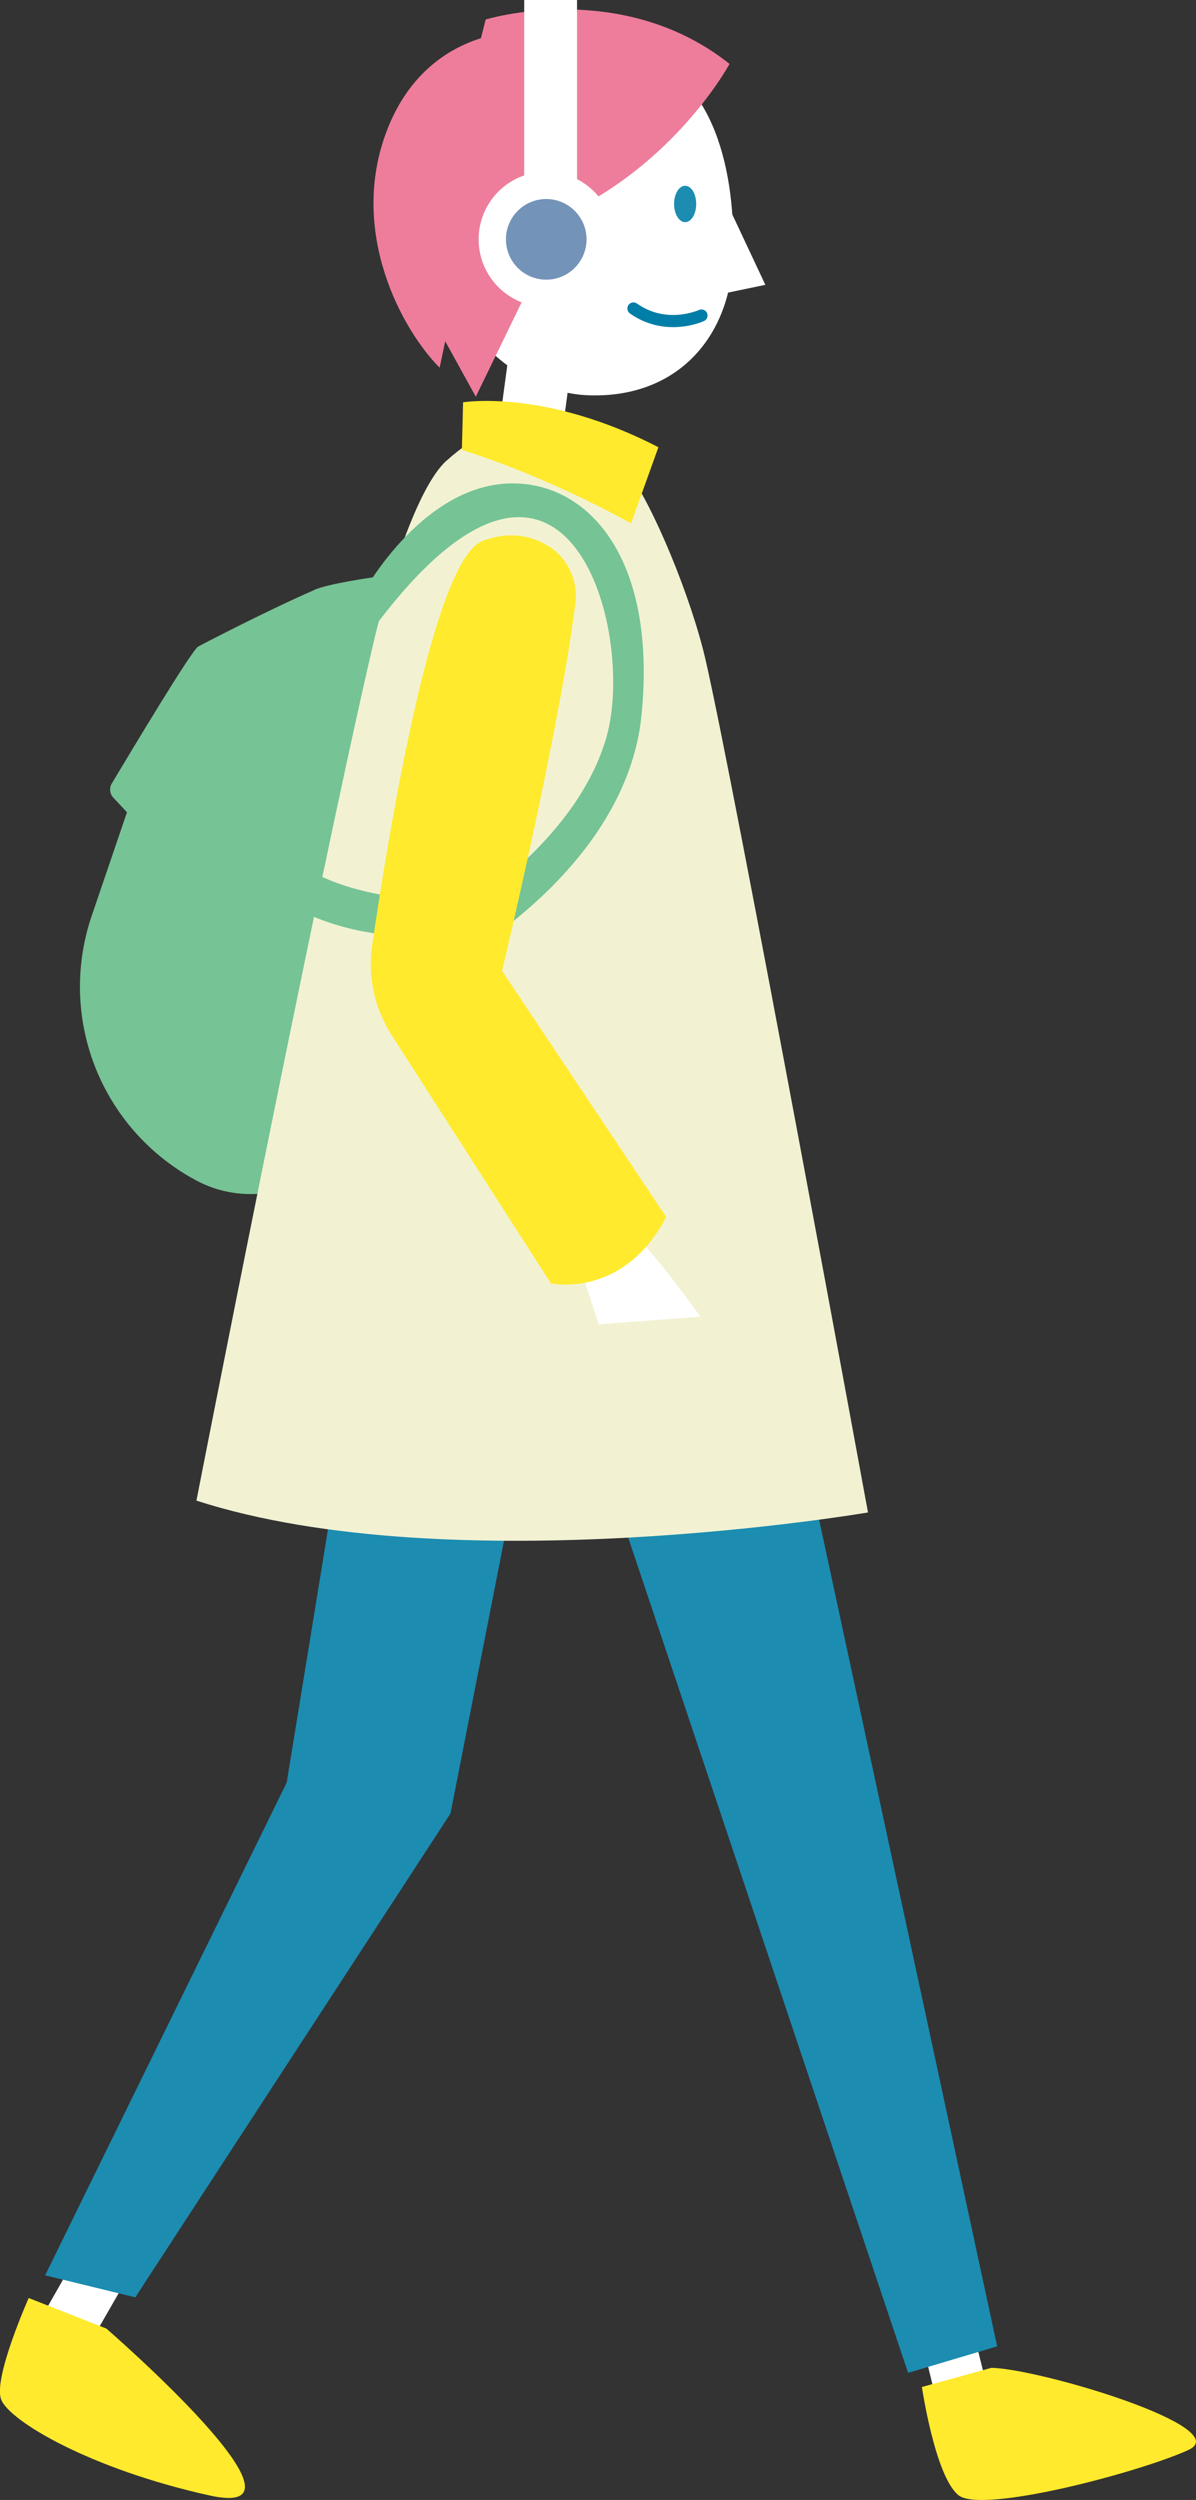 <?xml version="1.0" encoding="UTF-8"?><svg id="_レイヤー_2" xmlns="http://www.w3.org/2000/svg" viewBox="0 0 109.17 228.12"><rect x="0" y="0" width="109.17" height="228.12" fill="#333333" stroke="none"/><defs><style>.cls-1{fill:#fff;}.cls-2{fill:#ffea2d;}.cls-3{fill:none;stroke:#007ea7;stroke-linecap:round;stroke-linejoin:round;stroke-width:1.11px;}.cls-4{fill:#f2f2d3;}.cls-5{fill:#76c395;}.cls-6{fill:#7493b8;}.cls-7{fill:#ee7d9b;}.cls-8{fill:#1c8cb1;}</style></defs><g id="_レイヤー_1-2"><path class="cls-5" d="M28.68,53.84c-4.71,2.06-10.56,5.14-10.56,5.14-.5.12-6.21,9.67-7.91,12.5-.25.41-.2.95.13,1.3l1.25,1.34-3.22,9.45c-.81,2.38-1.17,4.9-1.05,7.42h0c.35,7.24,4.53,13.52,10.64,16.75,3.32,1.76,7.34,1.59,10.55-.36h0c2.67-1.62,4.5-4.32,5.02-7.39l9.32-48.38s-11.64,1.12-14.17,2.22Z"/><polygon class="cls-1" points="13.56 194.34 2.4 213.89 6.91 216.07 16.86 198.77 13.56 194.34"/><polygon class="cls-1" points="81.73 203.81 86.4 222.79 91.16 222.12 86.4 202.86 81.73 203.81"/><path class="cls-2" d="M2.62,209.69s-3.25,7.29-2.52,9.25c.73,1.96,8.13,6.36,19.04,8.77,10.91,2.41-9.43-15.23-9.43-15.23l-7.09-2.79Z"/><path class="cls-2" d="M84.15,217.81s1.2,8.13,3.33,9.87c2.13,1.74,16.58-2.1,20.99-4.12,4.41-2.02-13.43-7.39-17.97-7.5l-6.35,1.75Z"/><polygon class="cls-8" points="4.12 207.62 12.35 209.63 41.12 165.48 50.15 119.49 33.73 116.29 26.17 162.66 4.12 207.62"/><polygon class="cls-8" points="82.89 216.52 91.02 214.1 70.47 118.72 52.32 125.32 82.89 216.52"/><path class="cls-1" d="M57.64,4.69c-12.33-3.14-18.54,5.37-18.61,12.44-.11,11.77,7.68,18.69,14.68,18.94,8.18.29,12.96-5.4,13.2-12.7.24-7.3-1.52-16.72-9.27-18.69Z"/><path class="cls-8" d="M63.55,18.61c0,.92-.45,1.66-1.01,1.66s-1.01-.75-1.01-1.66.45-1.66,1.01-1.66,1.01.75,1.01,1.66Z"/><path class="cls-3" d="M64.03,28.79s-3.19,1.49-6.21-.64"/><polygon class="cls-1" points="66.28 18.37 69.86 25.99 64.48 27.11 66.28 18.37"/><path class="cls-7" d="M44.33,1.78s12.38-3.8,22.26,4.05c0,0-8.61,16.08-27.47,16.71L44.33,1.78Z"/><path class="cls-7" d="M47.35,2.91s-8.48-.25-12.03,8.99c-3.55,9.24,1.39,18.23,4.81,21.65l.51-2.41,2.79,5.06,10.89-22.41-6.96-10.89Z"/><rect class="cls-1" x="47.85" width="4.82" height="24.2"/><path class="cls-1" d="M56.03,21.84c0,3.4-2.76,6.17-6.17,6.17s-6.17-2.76-6.17-6.17,2.76-6.17,6.17-6.17,6.17,2.76,6.17,6.17Z"/><path class="cls-6" d="M53.54,21.84c0,2.03-1.65,3.68-3.68,3.68s-3.68-1.65-3.68-3.68,1.65-3.68,3.68-3.68,3.68,1.65,3.68,3.68Z"/><rect class="cls-1" x="46.05" y="29.53" width="5.79" height="11.79" transform="translate(5.18 -6.23) rotate(7.69)"/><path class="cls-4" d="M40.77,42.03c5.6-5.06,11.89-5.09,16.47.92,2.38,3.12,5.83,11.56,7.13,17.12,2.58,11.06,14.86,77.94,14.86,77.94,0,0-37.88,6.48-61.3-1.08,0,0,10.76-55.05,16.12-78.11,1.29-5.53,3.98-14.33,6.71-16.79Z"/><path class="cls-2" d="M42.16,41.06l.11-4.35s7.49-1.25,17.83,4.1l-2.5,6.95s-7.1-4.07-15.44-6.71Z"/><path class="cls-1" d="M51.11,110.01l3.55,10.83,9.27-.7s-3.95-5.49-5.33-6.68l-3.58-6.97-3.92,3.51Z"/><path class="cls-5" d="M33.19,54.04s5.63-10.34,14.11-9.92c6.81.33,12.63,7.28,11.26,21.12-1.39,14.04-17.09,22.51-17.09,22.51l1.16-5.06s10.08-6.14,12.73-15.44c2.78-9.73-3.8-34.2-21.9-9.05l-.27-4.16Z"/><path class="cls-5" d="M39.82,82.25s-8.51-.32-12.39-3.45l-.97,3.77s5.5,3.56,13.58,2.69l-.22-3.02Z"/><path class="cls-2" d="M52.52,55.06c.26-2.09-.7-4.17-2.51-5.26-1.45-.87-3.44-1.39-5.96-.44-4.51,1.69-8.58,26.57-10.08,36.91-.41,2.85.22,5.75,1.77,8.17l14.55,22.67s6.6,1.43,10.52-6.06l-14.98-22.46s5.23-21.85,6.69-33.53Z"/></g></svg>